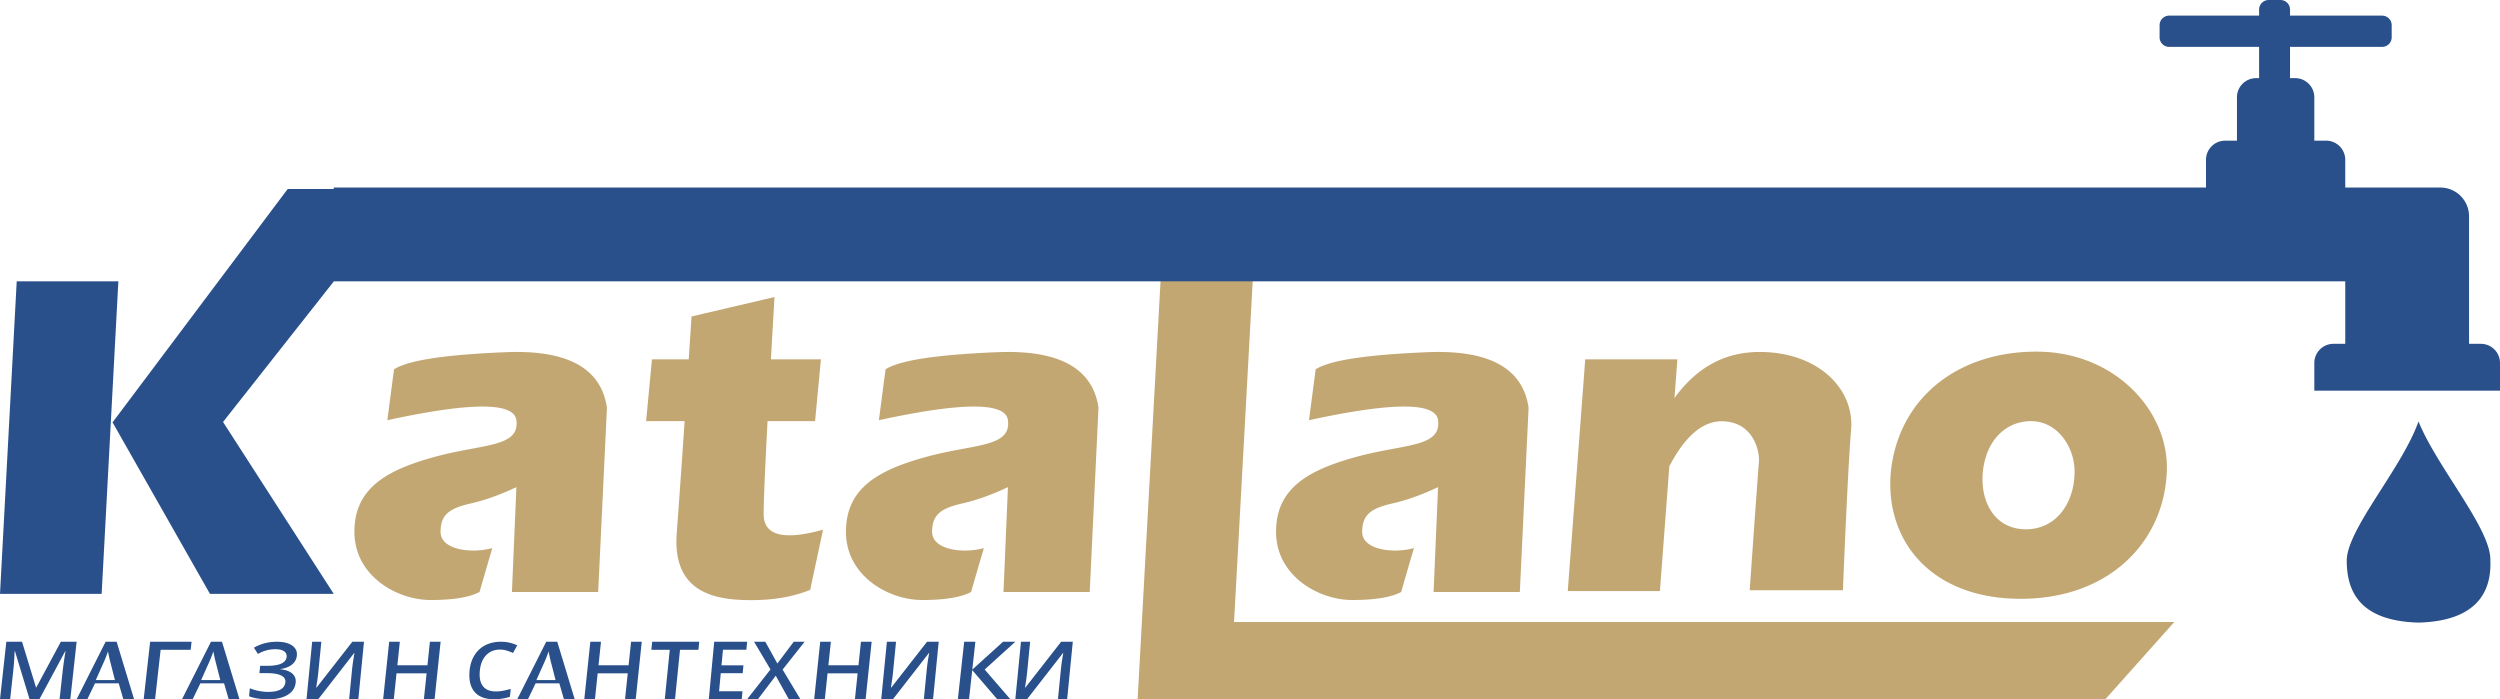 <svg xmlns="http://www.w3.org/2000/svg" width="261" height="73" viewBox="0 0 261 73">
    <g fill="none" fill-rule="evenodd">
        <g fill-rule="nonzero">
            <path fill="#C2A773" d="M174.814 41.565c2.304-3.213 5.267-4.82 8.887-4.82 6.113 0 9.896 3.852 9.555 8.072-.227 2.814-.512 8.415-.855 16.805h-9.733c.561-7.99.88-12.437.959-13.341.116-1.357-.697-4.3-3.888-4.3-2.003 0-3.824 1.568-5.462 4.703l-.982 13.026h-9.622l1.825-24.194h9.621l-.305 4.05zm-94.33-4.049h5.219l-.61 6.452h-4.962c-.27 5.14-.405 8.376-.405 9.71 0 2.23 2.065 2.771 6.196 1.623l-1.338 6.277c-1.735.716-3.78 1.075-6.136 1.075-3.534 0-8.285-.595-7.798-6.992.2-2.641.475-6.539.823-11.693h-4.02l.61-6.452h3.84l.294-4.477 8.661-2.029c-.137 2.345-.262 4.514-.374 6.506zm48.35 27.42H227L219.8 73H118.77l2.738-50h9.622l-2.296 41.935zm-87.7-26.375c1.432-.942 5.343-1.54 11.732-1.794 6.39-.253 9.889 1.677 10.499 5.79l-.915 19.248h-9.004l.466-10.947c-1.677.79-3.234 1.35-4.67 1.679-2.155.493-3.249 1.068-3.249 2.98 0 1.914 3.249 2.295 5.404 1.705a611.108 611.108 0 0 0-1.334 4.583c-1.051.558-2.754.836-5.108.836-3.532 0-7.955-2.526-7.955-7.123s3.439-6.47 8.426-7.832c4.987-1.361 8.843-.962 8.486-3.815-.238-1.902-4.729-1.902-13.473 0l.695-5.31zm51.317 0c1.432-.942 5.343-1.54 11.732-1.794 6.39-.253 9.89 1.677 10.5 5.79l-.916 19.248h-9.004l.466-10.947c-1.677.79-3.233 1.35-4.67 1.679-2.155.493-3.249 1.068-3.249 2.98 0 1.914 3.25 2.295 5.404 1.705a611.12 611.12 0 0 0-1.334 4.583c-1.051.558-2.754.836-5.108.836-3.532 0-7.955-2.526-7.955-7.123s3.439-6.47 8.426-7.832c4.987-1.361 8.843-.962 8.486-3.815-.238-1.902-4.729-1.902-13.473 0l.695-5.31zm44.902 0c1.433-.942 5.344-1.54 11.733-1.794 6.39-.253 9.889 1.677 10.499 5.79l-.915 19.248h-9.004l.466-10.947c-1.677.79-3.234 1.35-4.67 1.679-2.155.493-3.25 1.068-3.25 2.98 0 1.914 3.25 2.295 5.404 1.705a611.12 611.12 0 0 0-1.334 4.583c-1.05.558-2.753.836-5.107.836-3.532 0-7.955-2.526-7.955-7.123s3.439-6.47 8.425-7.832c4.987-1.361 8.844-.962 8.487-3.815-.238-1.902-4.73-1.902-13.473 0l.694-5.31zm73.608 23.955c-9.12 0-14.041-5.777-13.588-12.903.638-7.853 6.823-12.903 15.231-12.903s14.111 6.53 13.588 12.903c-.454 7.126-6.111 12.903-15.231 12.903zm.545-7.258c3.037 0 4.92-2.527 5.071-5.645.175-2.788-1.724-5.645-4.524-5.645s-4.86 2.21-5.072 5.645c-.151 3.118 1.488 5.645 4.525 5.645z"/>
            <path fill="#29508B" d="M34.843 19.73v-.151h195.464v-2.895a2 2 0 0 1 2-2h1.231v-4.526a2 2 0 0 1 2-2h.312V4.895h-9.389a1 1 0 0 1-1-1V2.632a1 1 0 0 1 1-1h9.389V1a1 1 0 0 1 1-1h1.23a1 1 0 0 1 1 1v.632h9.612a1 1 0 0 1 1 1v1.263a1 1 0 0 1-1 1h-9.612v3.263h.535a2 2 0 0 1 2 2v4.526h1.23a2 2 0 0 1 2 2v2.895h9.924a3 3 0 0 1 3 3v13.316H259a2 2 0 0 1 2 2v2.894h-19.385v-2.894a2 2 0 0 1 2-2h1.23v-6.527H34.859L23.285 44.053 34.843 62H21.92L11.728 44.053h.055L30.036 19.73h4.807zM1.745 29.369h10.612L10.612 62H0l1.745-32.632zM252.49 44c-1.71 4.87-7.49 11.258-7.49 14.538 0 3.224 1.383 6.296 7.496 6.462 6.1-.166 7.624-3.24 7.497-6.462.127-3.278-5.5-9.639-7.503-14.538z"/>
        </g>
        <path fill="#29508B" d="M3.083 73l-1.518-5.01h-.04a28.49 28.49 0 0 1-.146 2.092L1.059 73H0l.659-6h1.644l1.456 4.773h.03L6.35 67H8l-.659 6H6.22l.326-2.967c.033-.298.084-.687.155-1.166.07-.478.118-.769.142-.87h-.04L4.113 73h-1.03zm9.791 0l-.48-1.66H9.917l-.8 1.66H8l3.025-6h1.152L14 73h-1.126zM12 71l-.47-1.837a10.395 10.395 0 0 1-.14-.581 11.628 11.628 0 0 1-.117-.582c-.12.378-.283.792-.488 1.242L10 71h2zm8-4l-.094.841H16.77L16.191 73H15l.673-6H20zm3.874 6l-.48-1.66h-2.477l-.8 1.66H19l3.025-6h1.152L25 73h-1.126zM23 71l-.47-1.837a10.395 10.395 0 0 1-.14-.581 11.628 11.628 0 0 1-.117-.582c-.12.378-.283.792-.488 1.242L21 71h2zm7.993-2.55c-.04.38-.21.691-.514.933-.304.242-.705.397-1.205.463l-.003.024c.56.061.977.213 1.249.453.272.241.388.556.348.944-.056.543-.335.968-.837 1.274-.502.306-1.167.459-1.996.459-.862 0-1.54-.105-2.035-.315l.085-.835c.274.123.585.217.934.284.349.066.67.1.966.1 1.136 0 1.738-.336 1.807-1.006.032-.31-.115-.545-.439-.707-.324-.162-.821-.244-1.49-.244h-.78l.079-.766h.73c1.29 0 1.966-.31 2.03-.93a.597.597 0 0 0-.27-.587c-.205-.144-.506-.216-.901-.216-.313 0-.615.038-.906.112-.29.075-.597.201-.92.38l-.415-.647c.706-.415 1.51-.623 2.41-.623.684 0 1.212.132 1.583.395.371.264.535.615.49 1.054zM32.59 67h.956l-.307 3.119a19.23 19.23 0 0 1-.123.987c-.05.332-.085.557-.105.675h.039L36.782 67H38l-.59 6h-.96l.304-3.094c.046-.474.13-1.048.252-1.724h-.035L33.223 73H32l.59-6zm12.78 6h-1.117l.284-2.705h-3.14L41.113 73H40l.63-6h1.112l-.257 2.454h3.14L44.882 67H46l-.63 6zm6.819-5.182c-.584 0-1.062.195-1.434.583-.373.389-.592.925-.66 1.609-.07.716.037 1.257.323 1.625.285.367.732.55 1.341.55.264 0 .521-.024.773-.073.25-.05.513-.113.787-.19l-.08.819a5.161 5.161 0 0 1-1.683.259c-.91 0-1.582-.259-2.018-.776-.437-.518-.607-1.259-.513-2.222.06-.607.23-1.138.512-1.593a2.82 2.82 0 0 1 1.129-1.046c.471-.242 1.008-.363 1.612-.363a3.88 3.88 0 0 1 1.722.375l-.444.795a5.145 5.145 0 0 0-.64-.246 2.434 2.434 0 0 0-.727-.106zM58.874 73l-.48-1.66h-2.477l-.8 1.66H54l3.025-6h1.152L60 73h-1.126zM58 71l-.47-1.837a10.395 10.395 0 0 1-.14-.581 11.628 11.628 0 0 1-.117-.582c-.12.378-.283.792-.488 1.242L56 71h2zm8.37 2h-1.117l.284-2.705h-3.14L62.113 73H61l.63-6h1.112l-.257 2.454h3.14L65.882 67H67l-.63 6zm4.103 0h-1.07l.52-5.159H68l.085-.841H73l-.085.841h-1.923L70.472 73zm6.965 0H74l.562-6H78l-.078.829h-2.444l-.153 1.633h2.29l-.076.821h-2.291l-.176 1.884h2.444l-.078.833zm6.123 0h-1.208l-1.365-2.454L79.124 73H78l2.438-3.11L78.729 67h1.169l1.26 2.27L82.867 67H84l-2.295 2.906L83.561 73zm6.81 0h-1.118l.284-2.705h-3.14L86.113 73H85l.63-6h1.112l-.257 2.454h3.14L89.882 67H91l-.63 6zm2.219-6h.956l-.307 3.119a19.23 19.23 0 0 1-.123.987c-.05.332-.085.557-.105.675h.039L96.782 67H98l-.59 6h-.96l.304-3.094c.046-.474.13-1.048.252-1.724h-.035L93.223 73H92l.59-6zm12.892 6h-1.373l-2.607-3.041-.334 3.041H100l.66-6h1.168l-.32 2.906L104.72 67H106l-3.201 2.897L105.482 73zm1.108-6h.956l-.307 3.119a19.23 19.23 0 0 1-.123.987c-.05.332-.085.557-.105.675h.039L110.782 67H112l-.59 6h-.96l.304-3.094c.046-.474.13-1.048.252-1.724h-.035L107.223 73H106l.59-6z"/>
    </g>
</svg>
